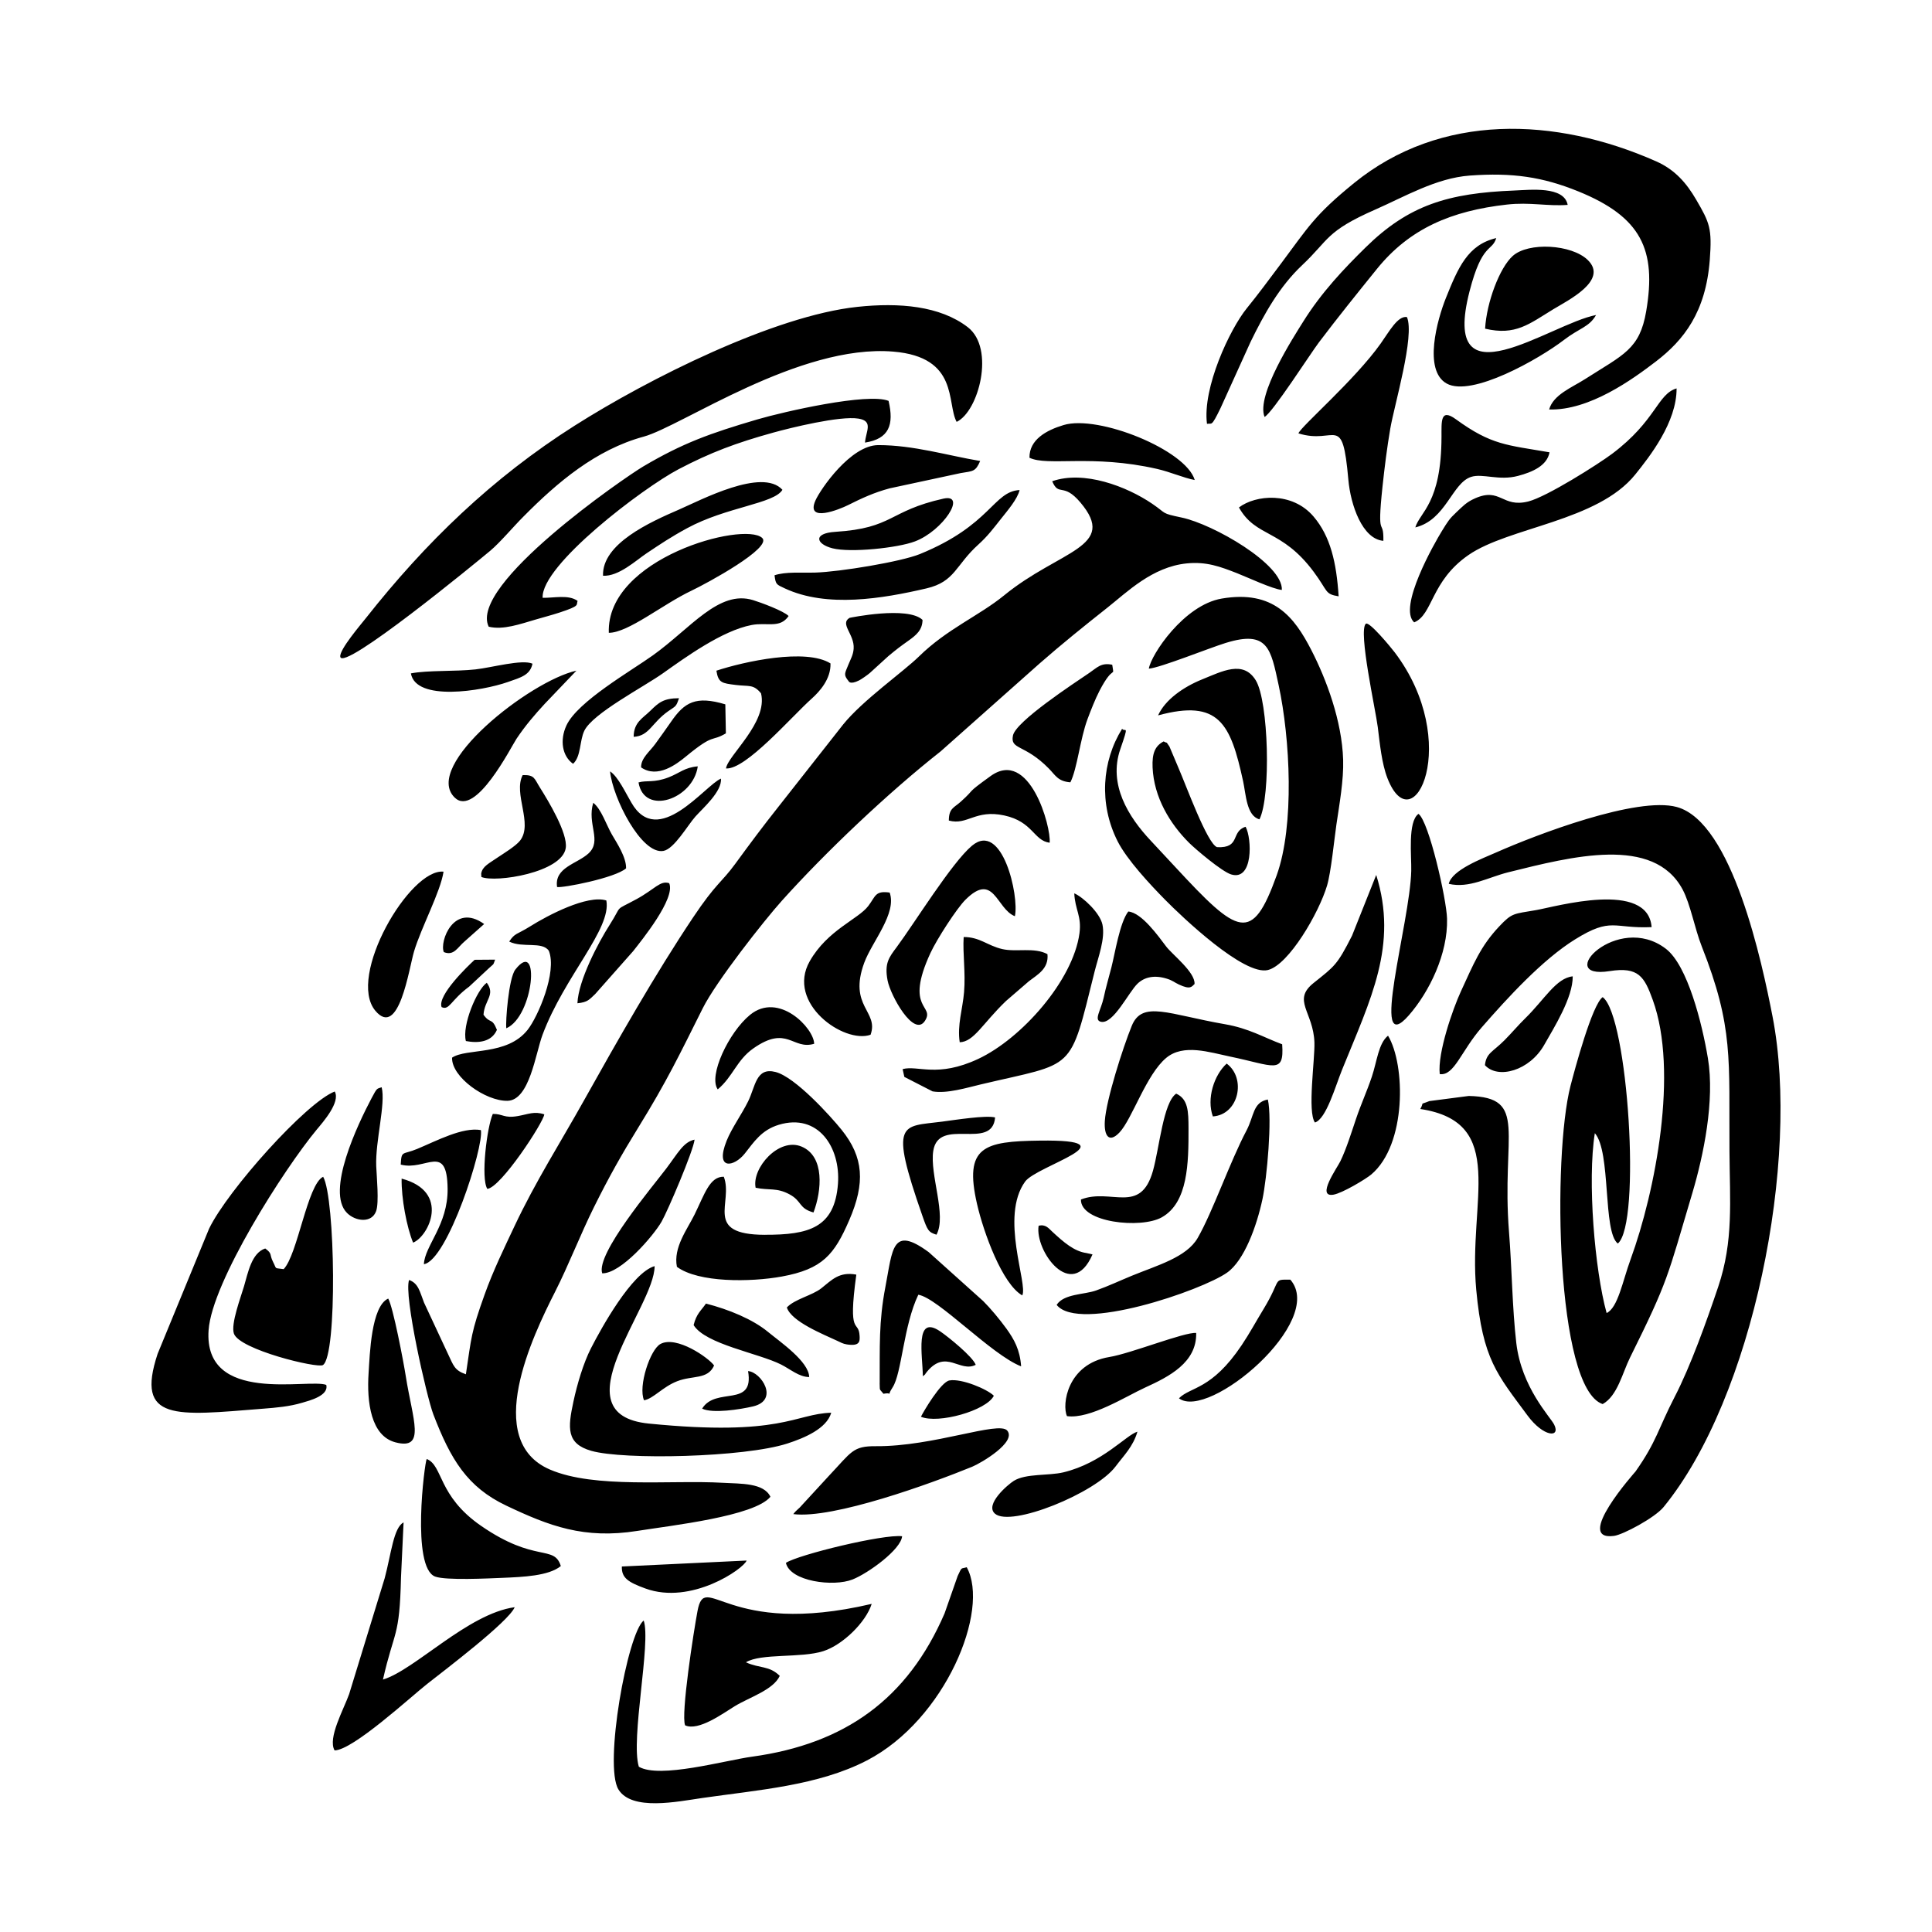 <svg width="1500" height="1500" viewBox="0 0 1500 1500" xmlns="http://www.w3.org/2000/svg">
  <!-- Original SVG transformed and centered -->
  <svg x="117.654" y="100.0" width="1264.692" height="1300" viewBox="0 0 416.21 427.83">
         <path class="cls-1" d="M74.11,224.41c2,.95,2.28-1.71,7.06-5.24l5-4.66c1.38-1.32,1.01-.56,1.62-2.22l-5.23.04c-1.66,1.51-9.55,9.06-8.45,12.07M90.65,229.83c7.06-3.08,8.74-23.25,2.31-15.01-1.71,2.18-2.55,13.37-2.31,15.01ZM80.32,233.09c3.18.6,6.57.26,7.93-2.86-1.31-3.29-1.68-1.4-3.43-3.87.27-3.78,3.11-5.07.84-8.16-2.56,1.77-6.38,10.92-5.34,14.89ZM124.43,167.01c1.43,8.61,13.97,4.29,15.14-4.11-3.42.3-4.6,1.7-7.4,2.79-3.85,1.5-5.6.7-7.74,1.32ZM140.68,327.01c2.67,1.31,9.65.22,12.99-.56,6.82-1.59,2.07-8.82-1.25-9.03,1.64,9.5-8.27,3.87-11.74,9.6ZM115.14,292.44c4.78.12,13.07-9.55,15.17-13.18,1.54-2.67,8.17-18.18,8.44-20.98-2.85.61-4.21,3.37-7.22,7.37-3.39,4.5-18.05,21.82-16.38,26.78ZM196.6,329.09c4.41,1.87,16.72-1.56,18.62-5.37-1.67-1.68-8.25-4.46-11.35-3.91-2.18.38-6.58,7.86-7.28,9.28ZM144.67,245.44c3.85-3.21,4.85-7.49,9.07-10.45,8.71-6.13,10.03.46,15.57-1.2-.06-4.01-9.06-13.4-16.4-7.38-5.44,4.47-10.69,15.59-8.24,19.03ZM138.51,305.67c3.04,4.91,16.57,7.16,22.34,10.07,2.42,1.22,4.62,3.2,7.19,3.2-.09-3.98-7.47-9.01-10.51-11.52-3.94-3.26-10.07-5.76-15.87-7.25-1.25,1.82-2.44,2.59-3.15,5.5ZM262.51,324.37c7.54,5.77,37.69-19.68,28.47-30.31-4.66-.02-2.11-.29-6.84,7.5-2.08,3.42-3.52,6.14-5.59,9.23-7.71,11.51-13.06,10.58-16.03,13.58ZM284.38,73.63c2.05-1.09,11.73-16.19,13.9-19.06,4.92-6.51,9.94-12.72,14.8-18.74,8.37-10.36,19.08-14.88,33.23-16.47,5.91-.67,10.38.48,15.53.08-.91-4.86-9.58-3.83-13.63-3.67-16.9.66-27,3.71-38.03,14.57-5.43,5.34-11.19,11.37-15.9,18.91-2.43,3.89-12.11,18.82-9.89,24.37ZM66.27,139.15c1.26,7.24,18.11,4.54,24.78,2.2,3.35-1.17,5.68-1.76,6.29-4.68-2.67-1.18-10.31.98-14.57,1.46-5.14.57-12.19.18-16.5,1.02ZM125.84,324.88c2.39-.41,4.7-3.4,8.47-4.87,3.99-1.55,7.8-.36,9.43-4.02-1.38-1.97-9.6-7.71-13.7-5.5-2.64,1.41-5.75,10.84-4.2,14.39ZM85.79,270.86c3.45-.29,14.38-17.02,14.56-19.04-2.6-.86-4.06-.03-6.77.44-3.53.62-3.78-.58-6.38-.55-1.49,3.33-3.12,16.39-1.41,19.15ZM120.17,367.35c-.1,2.93,1.64,4.02,5.99,5.61,11.74,4.31,25.15-5.03,25.89-7.13l-31.88,1.52ZM154.35,270.57c3.43.74,5.36-.1,8.68,1.7,3.24,1.75,2.25,3.55,6.11,4.62,2.11-5.58,2.9-14.33-3.04-16.83-5.83-2.45-12.76,5.51-11.75,10.5ZM162.33,301.16c1.15,3.64,9.43,6.9,12.95,8.56.7.33,1.38.73,2.35.88,3.33.52,3.37-.74,3.29-2.17-.24-4.4-3.08.62-.84-15.66-4.36-.8-6.22,1.32-8.94,3.49-2.32,1.84-6.77,2.74-8.81,4.9ZM162.09,366.42c1.06,4.73,12.11,6.2,17.04,4.24,4.03-1.6,12.37-7.66,12.65-11.04-4.78-.59-26.54,4.72-29.69,6.8ZM340.7,239.26c3.34,3.66,11.42,1.42,15.17-5.23,2.45-4.33,7.32-12.03,7.26-17.47-4.24.42-7.26,5.96-12.09,10.68-1.87,1.83-3.38,3.66-5.34,5.64-2.98,3-4.67,3.25-5,6.37ZM125.09,163.17c4.19,2.9,9.05-.81,11.43-2.77,7.44-6.13,6.34-3.63,10.23-5.93l-.14-7.41c-7.54-2.26-10.43-.54-13.84,4.41-1.63,2.36-2.5,3.52-4.02,5.65-1.41,1.98-3.72,3.66-3.66,6.04ZM202.32,94.5c-14.06,3.15-12.71,7.54-27.61,8.48-5.78.36-4.93,3.14-.71,4.21,4.65,1.18,16.68-.1,21.05-1.76,7.22-2.73,13.38-12.3,7.27-10.93ZM58.8,244.9c-1.25.42-1.13.05-2.6,2.83-3.49,6.61-11.73,23.81-6.25,29.29,2.18,2.18,6.32,2.67,7.44-.49.78-2.18.13-8.84.02-11.48-.25-6.4,2.46-15.95,1.39-20.15ZM203.72,176.75c4.76,1.3,6.75-2.91,14.17-1.3,7.34,1.59,7.5,6.44,11.59,6.97.42-4.05-5.16-24.22-15.1-17.03-6.69,4.84-3.51,2.85-7.63,6.56-1.74,1.56-3.02,1.66-3.03,4.8ZM200.56,282.57c2.68-4.9-1.76-15.31-.82-21.41,1.36-8.81,15.1.08,15.8-8.55-2.35-.61-10.16.63-13.61,1.08-10.31,1.33-13.52-.41-4.99,23.99,1.31,3.76,1.56,4.26,3.62,4.89ZM251.91,332.9c-2.91.86-8.89,7.97-18.91,10.39-3.77.91-9.58.25-12.67,2.17-1.54.96-7.5,6.05-4.83,8.39,4.05,3.55,25.7-5.23,30.83-12.07,2.12-2.83,4.47-5.06,5.58-8.88ZM266.5,218.52c.22-3-5.68-7.52-7.24-9.58-2.02-2.66-6.25-8.65-9.69-8.95-2.19,2.86-3.37,10.59-4.31,14.27-.7,2.75-1.39,4.99-1.97,7.72-.69,3.23-2.63,5.78-.69,6.19,3.15.67,7.07-7.59,9.34-9.75,1.79-1.71,4.35-2.25,7.5-1.26,1.51.47,1.85.92,3.08,1.49,2.99,1.4,3.25.51,3.98-.13ZM60.47,298.89c-4.36,1.99-4.7,14.31-5.01,19.02-.5,7.47.6,16.06,6.84,17.71,7.91,2.09,4.4-5.79,2.65-16.96-.55-3.54-3.22-17.59-4.48-19.77ZM224.31,84.04c4.62,2.27,15.99-.93,32.6,2.86,3.43.78,6.81,2.31,9.64,2.84-2.22-7.67-24.6-16.72-33.49-14.05-4.41,1.32-8.79,3.72-8.74,8.34ZM74.61,189.81c-8.63-.88-24.76,26.76-17.43,35.53,6.04,7.22,8.59-10.75,9.88-15.1,1.81-6.11,6.79-15.3,7.55-20.43ZM233.92,328.93c5.86.82,15.05-5.06,19.97-7.31,6.1-2.78,13.21-6.39,13.03-13.94-2.91-.3-16.67,5.24-22.17,6.14-10.82,1.77-12.18,12.23-10.84,15.11ZM211.73,84.88c-8.35-1.4-16.99-4.06-26.03-4.06-7.05,0-14.78,11.26-16.06,14.14-2.58,5.82,6.15,2.29,8.37,1.17,3.44-1.72,6.56-3.18,10.58-4.26l18.15-3.9c3.2-.53,3.8-.34,4.99-3.1ZM144.33,138.46c.49,3.12,1.42,3.2,4.91,3.64,3.5.44,4.5-.25,6.49,2.14,1.83,7.4-8.53,15.93-8.95,19.2,5.07.35,16.61-13.11,21.96-17.9,1.91-1.71,4.88-4.95,4.74-8.94-6.3-3.94-22.08-.48-29.15,1.86ZM159.18,114.07c.31,2.39.45,2.34,2.65,3.37,10.74,5,24.89,2.62,36.18-.01,7.33-1.71,7.41-5.95,13.27-11.22,2.38-2.15,3.85-4.13,5.74-6.52,1.68-2.12,4.24-5.08,4.78-7.39-6.74.37-7.3,8.95-25.48,16.36-4.83,1.97-20.5,4.55-26.72,4.73-3.53.1-7.57-.27-10.42.69ZM220.6,201.18c1.13-5.2-3.25-24.47-10.98-17.99-5.15,4.32-14.63,19.71-19.24,25.92-1.93,2.59-3.16,4.08-2.31,8.51.74,3.83,6.73,14.69,9.55,10.3,2.64-4.1-5.33-2.74,1.38-17.28,1.66-3.6,6.74-11.43,8.94-13.63,7.33-7.33,7.9,2.33,12.65,4.18ZM191.91,240.25l.44,2,7.21,3.7c3.68.64,8.82-.95,12.37-1.79,24.33-5.76,22.52-2.73,29.06-28.93.87-3.49,2.74-8.3,1.98-11.9-.63-2.98-4.94-7.02-7.2-7.98.2,4.22,1.92,5.79,1.33,10.2-1.63,12.07-14.82,26.94-25.88,32.11-10.49,4.9-15.39,1.55-19.3,2.6ZM322.62,126.11c4.82-1.98,4.19-10.5,13.87-17.2,10.33-7.15,32.99-8.6,42.62-20.58,3.69-4.59,10.6-13.34,10.56-22-4.96,1.48-5.18,8.23-16.49,16.72-3.53,2.65-16.7,10.99-21.4,12.17-6.71,1.69-7.08-3.69-13.62-.79-2.26,1-3.11,2.01-4.8,3.59-1.74,1.62-2.16,2.32-3.65,4.74-1.87,3.02-11.33,19.58-7.09,23.35ZM173.68,328.06c-9.29.26-12.64,6.16-46.63,2.77-23.33-2.33,1.54-29.78,1.49-40.23-5.79,1.67-13.58,15.76-16.24,20.95-1.95,3.8-3.56,9.26-4.49,13.61-1.46,6.77-1.87,10.81,4.56,12.64,8.25,2.36,39.04,1.7,50.08-1.87,4.35-1.41,10.03-3.78,11.22-7.86ZM156.71,282.6c-15.83-.04-7.96-8.24-10.49-14.84-3.6-.07-4.9,4.42-7.46,9.64-1.85,3.77-5.5,8.44-4.52,13.38,5.49,4.07,18.77,3.94,26.8,2.48,10.44-1.9,13.43-5.62,17.23-14.4,4.14-9.54,3.68-16.1-1.96-23.1-2.79-3.46-11.84-13.49-16.89-14.77-5-1.27-5.1,3.71-6.99,7.52-1.66,3.35-4.2,6.85-5.48,10.04-3.08,7.67,1.89,6.73,4.62,3.3,2.37-2.98,4.25-6.02,8.72-7.37,10.03-3.02,15.79,5.76,15.1,15.09-.84,11.27-7.48,13.05-18.67,13.02ZM206.49,233.4c3.65-.11,5.83-4.77,11.83-10.54l5.89-5.08c2.23-1.7,5.07-3.2,4.71-6.89-3.36-1.83-7.96-.47-11.55-1.3-3.84-.89-5.69-3.08-9.86-3.08-.27,4.28.52,9.03.1,14.08-.37,4.44-1.78,8.35-1.11,12.81ZM222.48,298.08c1.5-2.89-5.77-20.07.73-29.08,2.94-4.07,27.88-10.78,3.77-10.47-14.36.18-19.42,1.52-16.06,16.18,1.69,7.37,6.46,20.47,11.56,23.37ZM323.71,175.05c-2.77,2.01-1.75,10.74-1.84,14.56-.31,13.28-10.88,48.65-.61,36.9,5.25-6.01,9.99-15.73,9.76-24.67-.13-5.03-4.64-24.9-7.3-26.8ZM310.26,126.47c-1.98,1.84,2.52,22.05,3.06,26.41.52,4.17,1,9.28,2.47,13.05,6.61,16.99,19.15-9.29,1.86-32.15-.99-1.3-6.57-8.07-7.39-7.31ZM104.58,367.24c-1.73-5.57-6.49-.67-20.41-10.3-11.09-7.67-9.65-15.39-13.86-17.06-.55.96-3.98,27.72,2.15,30.04,2.71,1.03,13.73.47,17.19.33,5.25-.22,11.82-.48,14.92-3.01ZM163.97,353.96c10.17,1.31,35.36-7.86,45.71-12.1,2.31-.95,11.42-6.31,8.96-9.24-2.14-2.55-18.81,4.1-33.57,3.99-5.92-.05-6.2,1.45-11.89,7.46l-6.81,7.4c-1.15,1.37-1.5,1.31-2.4,2.5ZM324.18,250.45c22.5,3.41,12.19,23.47,14.3,46.22,1.65,17.84,5.38,21.61,13.09,32.08,4.1,5.56,8.53,5.79,6.82,2.34-.98-1.97-8.36-9.48-9.68-20.87-1.03-8.89-1.12-19.07-1.85-28.22-2.02-25.3,5.05-34.54-10.29-34.88l-10.07,1.31c-2.73,1.1-1.18.02-2.32,2.03ZM136.33,407.93c3.42,1.58,9.74-3.09,12.66-4.87,3.78-2.31,9.84-4.14,11.53-7.76-2.7-2.67-5.05-1.85-8.66-3.47,3.89-2.36,14.06-1.02,19.78-2.85,4.93-1.57,10.88-7.35,12.37-12.08-37.34,8.76-42.52-8.72-44.51,1.84-.98,5.21-4.28,26.41-3.17,29.18ZM108.57,138.45c-11.86,2.61-39.49,24.31-31.1,32.44,5.31,5.15,14.4-12.97,15.8-15.06,2.26-3.37,4.67-6.17,7.21-8.92l8.09-8.47ZM84.28,191.17c3.65,1.52,20.68-1.13,21.56-7.43.53-3.77-4.46-12.02-6.56-15.35-1.51-2.39-1.36-3.34-4.45-3.25-2.47,4.75,2.71,12.38-.66,16.73-1.09,1.41-4.49,3.47-5.5,4.16-2.5,1.73-4.12,2.39-4.44,4.28l.05.85ZM103.61,193.73c1.31.32,14.89-2.31,17.64-4.77.07-2.83-2.32-6.41-3.62-8.64-1.4-2.41-2.73-6.55-4.77-8.11-1.66,5.46,2.32,9.67-1.2,12.93-2.91,2.69-8.78,3.57-8.04,8.59ZM123.19,155.36c4.02-.23,4.56-3.55,8.84-6.56,1.95-1.37,1.97-1.03,2.74-3.31-3.97.02-5.18,1.11-7.33,3.22-1.93,1.9-4.24,2.94-4.25,6.65ZM145.49,166.04c-4.05,1.66-16.09,18.08-22.9,6.11-1.33-2.21-3.39-6.68-5.43-7.96.64,6.72,8.01,21.32,13.63,20.32,2.75-.49,6.21-6.58,8.18-8.79,1.93-2.16,6.82-6.38,6.52-9.68ZM108.82,223.44c2.68-.28,3.02-.95,4.55-2.37l9.68-10.94c2.09-2.67,10.92-13.49,9.22-17.37-2.27-.79-3.72,1.55-8.33,4.06-6.06,3.29-3.38,1.09-6.92,6.64-2.83,4.43-7.96,14.09-8.2,19.99ZM183.72,231.48c2.19-6.02-5.75-7.2-1.61-18.41,2-5.41,8.38-12.6,6.49-17.92-3.76-.52-3.55.92-5.48,3.45-2.59,3.39-10.4,6.11-14.94,14.09-6.11,10.73,8.77,21.19,15.54,18.79ZM279.54,178.34c-3.88,1.23-1.17,5.51-7.29,5.21-2.5-.89-7.88-15.72-9.87-20.29l-2.3-5.44c-1.22-1.62-.03-.52-1.48-1.29-2.22,1.17-2.97,3.08-2.82,6.64.33,7.65,4.45,14.42,9.34,19.28,1.57,1.56,8.31,7.31,10.72,8.06,5.69,1.76,5.34-9.18,3.71-12.17ZM257.18,149.88c15.59-4.22,18.52,2.1,21.73,16.82.73,3.37.86,8.85,4.18,9.74,2.98-5.97,2.33-30.16-.94-35.51-3.21-5.25-8.59-2.31-13.78-.22-4.67,1.89-9.37,5.14-11.18,9.16ZM277.85,96.76c4.33,7.74,10.88,5.38,19.1,16.44,3.75,5.04,2.75,5.66,6.37,6.26-.56-8.64-2.08-15.31-6.42-20.4-5.48-6.42-14.82-5.53-19.05-2.31ZM293.04,77.82c9.59,3.01,11.22-5.57,12.76,11.82.57,6.47,3.57,15.2,8.95,15.64.11-6.21-1.72.21-.23-13.79.53-4.96,1.16-10.02,1.99-14.86,1.06-6.17,6.31-23.72,4.26-28.53-2.35-.38-4.53,3.71-6.71,6.77-6.62,9.33-20.3,21.1-21.02,22.95ZM329.6,78.71c-.03,17-5.51,19.19-6.69,23.14,7.84-1.9,9.37-11.34,14.26-12.91,2.95-.95,7.07,1.05,11.97-.25,3.76-.99,7.45-2.64,8.06-6.03-10.98-1.89-14.83-1.83-23.92-8.44-4.04-2.94-3.66.63-3.68,4.48ZM340.74,51.07c7.78,1.85,11.3-1.23,17.42-4.96,3.69-2.25,14.18-7.36,8.82-12.58-4.13-4.02-15.18-4.65-19.19-1.03-3.36,3.03-6.66,11.84-7.05,18.57ZM369.09,47.58c-11.76,2.26-39.94,23.47-32.32-6.07,3.22-12.5,5.73-10.03,6.82-13.59-7.27,1.71-9.74,7.54-12.85,15.28-2.23,5.55-5.84,18.51.17,21.88,6.38,3.57,23.66-6.28,29.95-11.11,4.02-3.09,6.46-3.28,8.23-6.38ZM269.67,75.39c1.31-.26,1.04.99,3.48-4.04l7.65-16.87c3.48-7.15,7.4-14.18,13.22-19.66,6.9-6.5,5.96-8.61,18.7-14.2,7.43-3.26,15.53-8.04,24.09-8.67,10.94-.8,18.65.35,27.72,4.03,16.1,6.54,20.06,14.89,17.37,30.65-1.66,9.71-5.73,11-15.58,17.3-3.42,2.19-8.14,3.99-9.22,7.79,10.27.3,21.27-7.66,27.3-12.28,7.11-5.46,12.73-12.58,13.75-25.95.61-8.04-.02-9.46-3.48-15.39-2.46-4.22-5.39-7.64-10.23-9.79-25.75-11.4-55.07-12.43-77.2,5.57-10.15,8.25-11.69,11.26-18.7,20.63-3.04,4.07-5.86,7.87-8.67,11.33-4.38,5.38-11.39,20.38-10.19,29.55ZM91.39,207.67c3.39,1.71,8.47-.13,10.13,2.37,2.15,5.43-2.8,16.87-5.43,20.19-5.3,6.7-15.56,4.6-19.3,7.1-.17,4.97,8.59,11.14,14.15,11.03,5.65-.11,7.16-12.06,8.97-16.89,5.61-14.99,17.66-27.01,16.3-34.3-4.86-1.53-15.03,3.83-19.47,6.62-3.42,2.14-3.89,1.64-5.35,3.88ZM74.68,210.36c2.59,1.05,3.53-1.23,5.28-2.7l5.03-4.47c-7.77-5.57-11.45,4.48-10.31,7.17ZM86.15,127.22c3.72.9,8.04-.68,12.1-1.86,1.91-.56,3.99-1.1,6.01-1.76,5.38-1.77,4.19-1.88,4.6-2.97-2.31-1.68-6.05-.73-8.93-.79-.44-8.35,25.66-28.1,34.74-32.86,8.15-4.27,14.7-6.73,24.21-9.36,4.33-1.2,17.02-4.34,21.75-3.57,3.9.63,1.87,3.28,1.67,6.13,6.14-.96,7.46-4.52,6.02-10.66-5.3-2.15-26.78,2.76-33.51,4.73-12.13,3.57-19.06,6.05-29.2,12.04-4.64,2.74-44.66,30.24-39.46,40.93ZM115.36,114.2c4.02.22,8.44-3.94,11.14-5.74,3.52-2.35,6.17-4.14,10.35-6.41,10.04-5.45,22.26-6.25,24.35-9.81-5.17-5.71-20.89,2.65-26.49,5.08-7.27,3.15-19.64,8.68-19.35,16.87ZM116.84,128.78c4.96,0,13.73-7.26,21.13-10.77,3.98-1.89,20.76-11,18.05-13.48-4.67-4.27-39.88,5.16-39.18,24.25ZM107.71,162.25c2.07-1.88,1.64-5.93,2.88-8.46,2.17-4.44,15.09-11.13,20.11-14.69,5.67-4.02,15.08-10.86,22.61-12.31,3.98-.77,7.23.97,9.47-2.3-1.26-1.3-7.08-3.45-9.11-4.07-8.74-2.66-15.89,7.19-25.59,14.13-5.54,3.97-19.24,11.79-22.07,17.9-1.75,3.78-1.07,7.86,1.7,9.8ZM178.1,141.11s.28,1.04,2.7-.17c.6-.3,2.22-1.44,2.74-1.9l4.71-4.29c2.25-1.87,2.89-2.35,5.11-3.93,2.06-1.46,3.6-2.76,3.64-5.34-3.77-3.62-18.64-.53-18.65-.52-2.58,1.54,1.3,4.19,1.05,7.86-.11,1.62-.79,2.72-1.34,4.08-.92,2.3-1.31,2.54.02,4.2ZM234.77,166.99c1.76-3.47,2.5-11.14,4.39-16.17.86-2.29,1.94-5.06,3.06-7.23,3.7-7.12,3.79-2.95,3.25-6.65-2.85-.6-3.86.73-5.87,2.09-3.98,2.71-18.77,12.38-19.5,16-.74,3.71,2.97,2.1,9.17,8.43,1.71,1.74,2.31,3.27,5.49,3.52ZM254.82,137.94c2.91-.22,15.4-5.26,19.64-6.57,10.82-3.35,11.52,1.5,13.53,10.79,2.94,13.61,4.09,35.85-.51,48.61-6.28,17.45-9.76,15.29-25.94-2.19l-6.21-6.67c-5.78-6.14-10.9-14.4-7.8-23.39,2.34-6.78,1.24-4.2.46-5.21-5.17,8.3-5.96,19.19-1.16,28.71,2.39,4.74,8.35,11.11,12.13,14.95,4.32,4.39,20.18,19.51,26.3,17.97,5.33-1.34,13.03-14.6,15.1-21.58,1.02-3.43,1.82-11.67,2.39-15.6.76-5.16,1.88-11.33,1.72-16.55-.31-9.9-4.26-20.5-8.14-28.04-4.34-8.43-9.66-15.38-22.87-13.14-9.67,1.64-18.08,14.34-18.64,17.91ZM315.94,231.72c-2.45,1.95-2.83,6.6-4.13,10.46-1.3,3.87-2.72,6.87-4.05,10.8-1.17,3.46-2.46,7.65-4,10.82-.84,1.73-6.24,9.27-1.8,8.55,2.29-.37,8.33-4.01,9.69-5.16,9.06-7.64,8.77-28.02,4.29-35.47ZM329.15,241.53c3.69.55,5.44-5.87,10.71-11.91,6.57-7.53,15.54-17.35,23.91-22.53,9.34-5.78,9.7-2.67,19.52-3.11-.94-12.06-24.51-5.22-29.5-4.35-5.8,1.01-6.11.64-9.44,4.17-4.79,5.08-6.54,9.56-9.81,16.64-2.01,4.36-5.98,15.64-5.39,21.09ZM331.44,192.92c5.24,1.23,10.1-1.68,15.21-2.95,16.27-4.04,37.14-9.45,44.55,4.38,1.99,3.72,3.12,10.04,4.87,14.48,8.23,20.83,6.95,28.95,7.11,52.39.08,12.82,1.08,22.91-2.87,34.64-2.95,8.77-7.08,20.34-11.15,28.19-4.19,8.1-4.55,11.31-9.98,19.02-.12.16-15.94,17.84-5.5,16.46,2.32-.31,10.41-4.62,12.66-7.36,22.86-27.92,34.97-88.68,27.85-125.34-2.67-13.72-10.25-49.66-24.46-53.54-10.16-2.77-35.85,7.05-46.18,11.62-3.47,1.53-11.31,4.46-12.09,8.01ZM371.79,302.59c-3.04-11.04-4.95-33.8-3.01-45.96,4.19,4.76,1.99,25.18,5.87,28.2,6.03-5.02,2.61-58.26-3.87-62.96-2.69,1.91-7.13,18.46-8.22,22.68-4.59,17.8-3.82,77.24,8.22,81.3,3.79-2.11,5.02-7.9,7-11.9,9.82-19.79,9.47-20.35,15.94-42.11,2.82-9.51,5.75-23.56,3.95-34.36-1.48-8.9-5.2-23.7-10.72-27.95-12.46-9.58-28.95,8-14.39,5.69,7.4-1.17,8.88,1.44,11.03,7.39,6.59,18.19.71,48.79-5.7,66.33-2.03,5.56-3.21,12.29-6.1,13.65ZM297.28,253.9c2.88-.94,5.19-9.22,6.93-13.51,7.3-18.04,14.34-31.77,8.71-49.74l-6.18,15.52c-3.83,7.55-4.43,7.77-9.84,12.1-5.53,4.43-.04,7.38.23,15.16.15,4.39-1.84,17.78.14,20.48ZM288.89,233.92c-4.83-1.8-8.46-4.06-14.62-5.13-14.41-2.5-21.13-6.16-23.81.41-2.31,5.68-6.53,18.93-6.88,24.28-.25,3.87,1.09,5.78,3.75,2.96,3.24-3.44,6.83-14.83,11.96-19.07,4.4-3.63,10.98-1.42,16.31-.31,11.14,2.31,13.85,4.7,13.29-3.14ZM271.18,252.35c6.64-.45,8.59-9.75,3.53-13.5-3.22,2.93-5.18,8.94-3.53,13.5ZM237.47,273.58c-.13,5.91,15.33,7.54,20.66,4.55,6.73-3.78,6.85-13.89,6.83-22.75-.01-4.3-.09-7.47-3.15-8.85-3.29,2.25-4.28,13.79-5.93,19.7-3.19,11.37-10.74,4.34-18.41,7.35ZM226.66,280.29c-1.02,6.4,8.46,19.56,13.77,7.32l-1.53-.35c-3.17-.43-5.84-2.77-8.73-5.44-.95-.88-1.73-1.99-3.51-1.53ZM231.27,300.51c5.68,7.11,37.1-3.68,43.56-8.26,4.39-3.11,7.55-11.88,9.02-18.73,1.15-5.39,2.52-20.57,1.38-25.49-3.86.71-3.5,4.23-5.45,7.91-4.23,8-8.66,20.84-12.48,27.47-2.86,4.96-10.38,7-16.8,9.64-3.04,1.25-6.03,2.66-9.15,3.77-3.01,1.08-8.27.83-10.08,3.68ZM186.04,320.5c.1,2.13-.18,1.27.98,2.72,2.8-.54.49,1.18,2.35-1.67,2.33-3.58,2.75-15.71,6.55-23.64,5.02.8,18.66,15.33,26.27,18.3-.3-4.25-1.78-6.9-3.79-9.68-1.73-2.38-4.06-5.17-5.9-7l-13.92-12.5c-9.4-6.89-9.2-.85-11.07,8.88-1.72,8.94-1.41,15.38-1.46,24.59ZM197.09,318.73c1.09-.88.15-.08,1.07-1.18,4.87-5.84,8.38.35,12.43-1.73-.74-2.06-6.97-7.12-9.11-8.57-6.55-4.42-4.45,6.22-4.4,11.49ZM125.76,381.14c-4.16,3.27-10.24,37.04-6.46,43.18,3.42,5.56,15.06,3.1,21.5,2.17,14.01-2.03,29.53-3.12,42-9.59,20.02-10.38,31.51-38.43,25.49-49.36-1.56.48-1.16-.23-2.32,2.25l-3.34,9.54c-9.42,21.82-25.4,33.34-49.17,36.61-7.01.96-23.64,5.69-28.95,2.57-2.16-7.05,3.18-31.77,1.24-37.36ZM46.76,414.34c4.65-.02,19.43-13.65,23.67-16.99,4.25-3.35,20.83-15.89,22.36-19.6-11.94,1.63-25.53,16.05-33.66,18.49,2.89-12.76,4.25-10.49,4.61-26.1l.66-14.05c-2.56,1.27-3.18,8.1-4.83,14.26l-9.08,29.6c-1.4,3.94-5.52,11.22-3.73,14.37ZM44.65,320.95c-4.49-1.73-31.43,5.16-30.07-14.01.87-12.3,19.24-41.12,27.66-51.26,1.51-1.81,6.1-6.99,4.57-9.7-7.3,2.82-27.32,25.18-32.1,35.04l-13.16,32c-5.75,17.36,4.65,15.79,26.83,14.02,3.58-.28,6.81-.55,10.15-1.54,1.78-.53,6.83-1.78,6.11-4.56ZM33.75,291.37c-2.53-.39-1.66.19-2.71-1.87-.98-1.93-.09-2.02-1.99-3.41-3.49,1.14-4.4,6.19-5.43,9.69-.8,2.73-3.42,9.61-2.57,12.07,1.42,4.09,21.33,8.92,22.74,8.03,3.72-2.37,3.15-42.74.06-48.11-4.03,1.91-6.5,19.88-10.1,23.61ZM230.13,90.05c1.72,4.05,2.75.17,7.19,5.41,9.73,11.48-5.26,12.14-19.47,23.75-6.4,5.23-14.58,8.56-21.77,15.62-3.93,3.86-14.42,11.23-19.37,17.38l-16.75,21.29c-3.74,4.72-6.96,9.03-10.83,14.33-3.54,4.84-4.86,4.86-10.78,13.71-9.63,14.4-19.31,31.44-27.94,46.87-5.82,10.42-12.33,20.62-17.67,31.98-2.56,5.45-5.43,11.3-7.65,17.51-3.46,9.65-3.34,10.81-4.77,20.34-2.93-1.02-3.15-2.22-4.54-5.13l-6.15-13.18c-1.09-2.76-1.4-4.92-3.82-5.79-1.43,3.81,4.5,29.92,6.2,34.36,4.42,11.5,8.66,18.56,18.62,23.29,10.95,5.2,19.88,8.63,33.52,6.46,8.66-1.38,29.92-3.73,33.98-8.72-1.7-3.58-7.58-3.31-12.17-3.57-13.22-.76-32.77,1.54-44.18-3.39-17.23-7.44-4.38-34.16,1.31-45.37,3.51-6.91,6.44-14.59,9.95-21.66,3.87-7.79,7.07-13.45,11.29-20.29,7.4-11.99,10.51-18.55,16.52-30.56,3.42-6.83,15.64-22.37,20.23-27.48,11.1-12.35,27.09-27.55,40.54-38.13l25.27-22.45c5.68-4.97,11.26-9.47,17.33-14.27,5.05-3.99,11.46-10.41,20.25-11.31,5.08-.52,8.63.84,12.84,2.48,2.55.99,9.25,4.13,11.5,4.29.31-6.56-17.53-16.8-25.64-18.5-5.33-1.12-3.67-.92-7.48-3.51-6.57-4.47-17.46-8.59-25.55-5.76ZM63.67,264.66c6.41,1.7,11.84-5.75,11.98,6.18.11,9.23-5.86,14.56-6.06,19.27,6.01-.94,15.38-29.99,14.56-34.27-4.67-.82-11.25,2.72-16.29,4.82-3.79,1.57-3.99.29-4.19,4ZM66.83,284.6c3.98-1.58,9.63-13.03-2.93-16.36-.09,5.05,1.31,12.42,2.93,16.36ZM205.72,74.88c5.63-2.66,9.87-18.76,2.85-24.18-7.09-5.47-17.55-6.34-28.23-5.2-21.21,2.25-53.33,18.35-72.26,30.37-21.04,13.35-38.06,29.83-53.33,49.18-1.28,1.62-6.77,8.03-6.53,9.83.54,4.02,34.72-24.05,38.32-27.06,2.55-2.14,5.97-6.24,8.57-8.82,8.6-8.68,18.42-17.02,30.66-20.35,9.55-2.6,39.75-23.72,63.75-21.72,16.87,1.4,13.58,13.2,16.2,17.97Z"/> 
  </svg>
</svg>